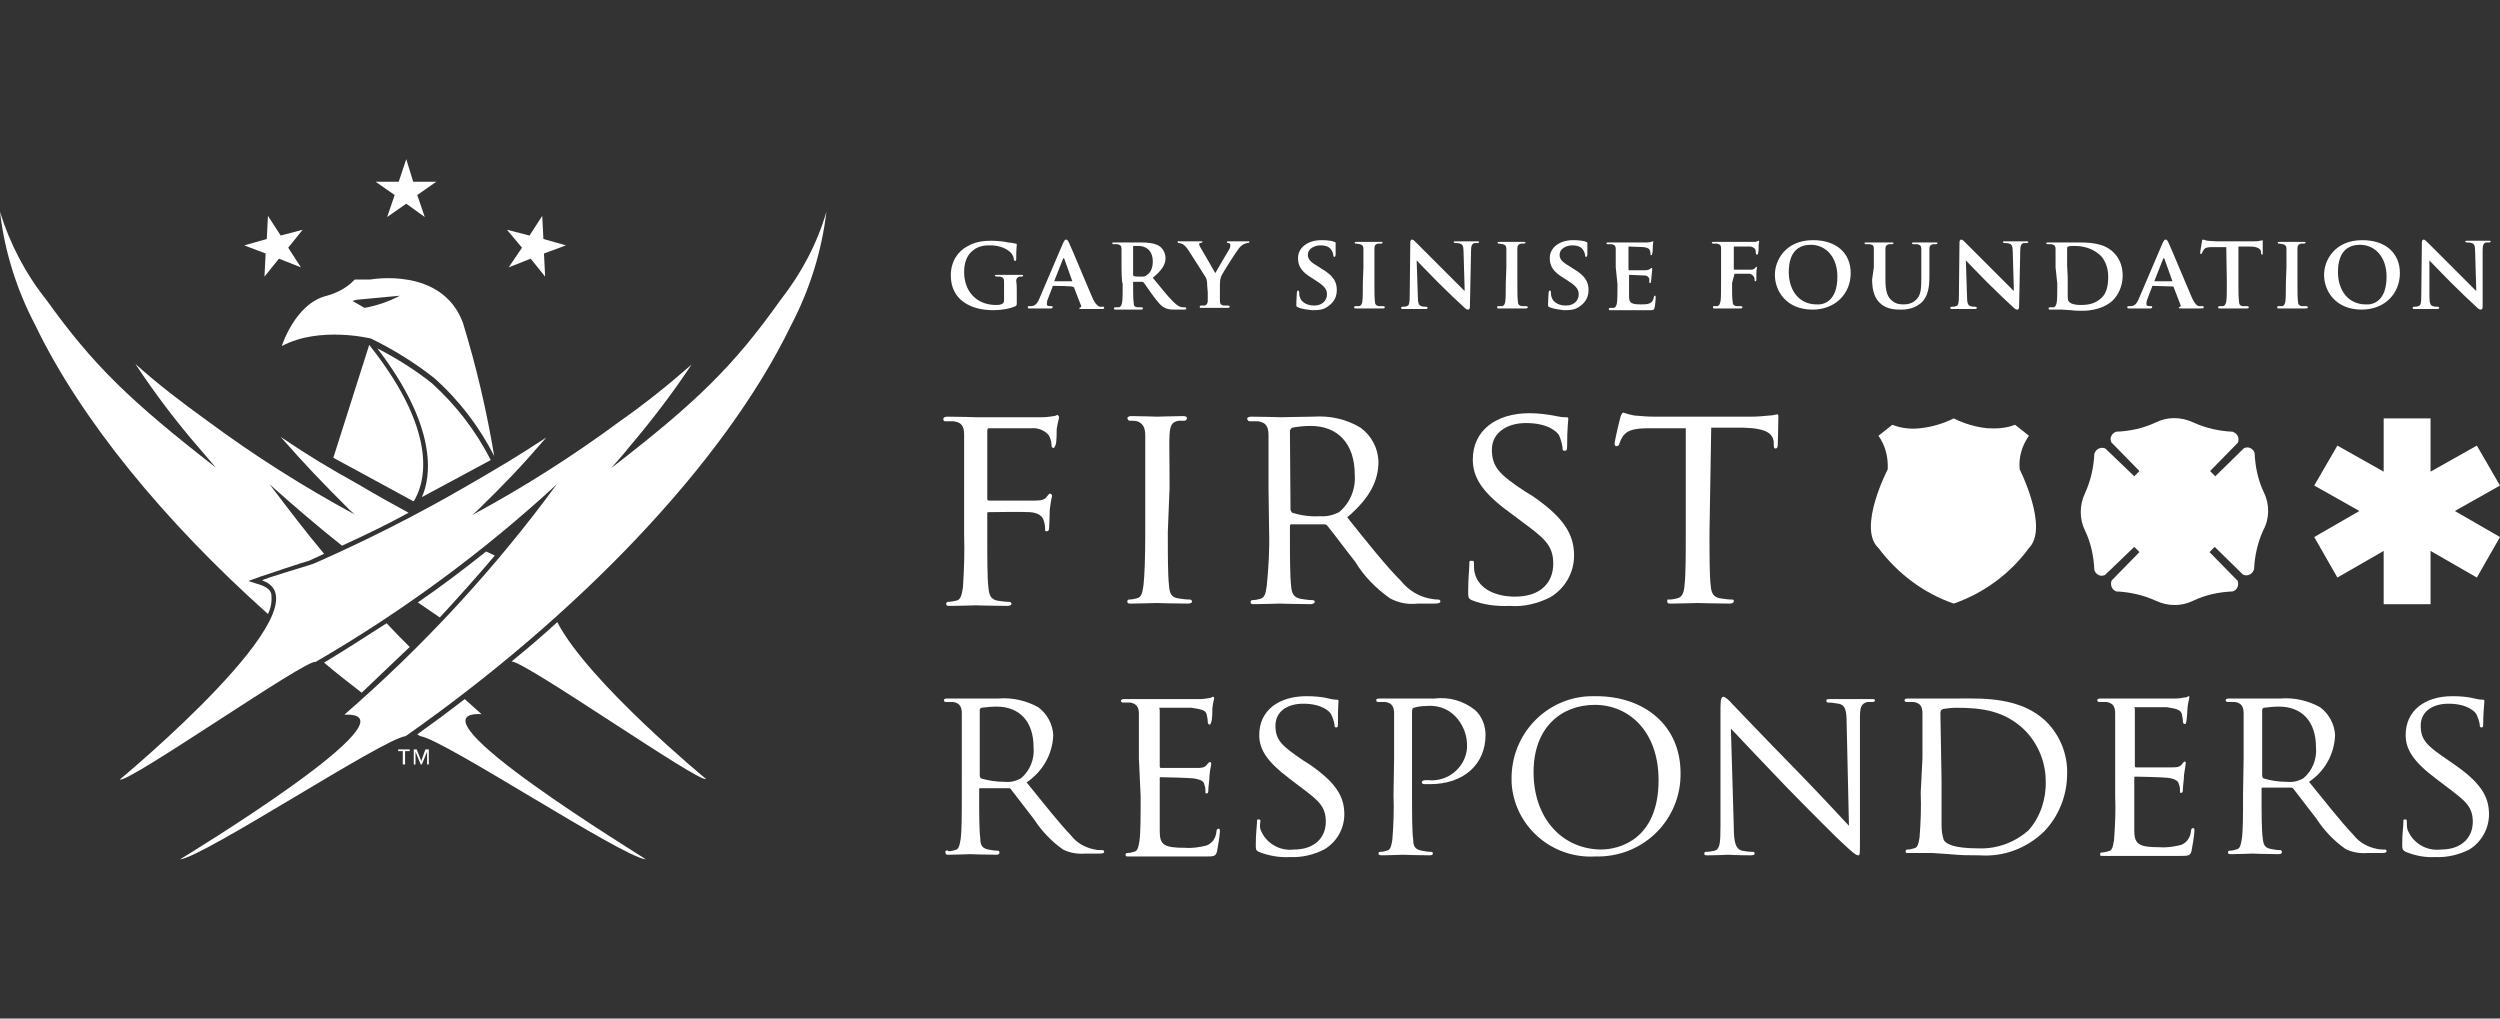 <?xml version="1.0" encoding="utf-8"?>
<!-- Generator: Adobe Illustrator 23.0.4, SVG Export Plug-In . SVG Version: 6.00 Build 0)  -->
<svg version="1.1" id="Layer_1" xmlns="http://www.w3.org/2000/svg" xmlns:xlink="http://www.w3.org/1999/xlink" x="0px" y="0px"
	 viewBox="0 0 432 176" style="enable-background:new 0 0 432 176;" xml:space="preserve">
<rect x="0" y="0" width="432" height="176" fill="#333333" stroke="none"/>
<style type="text/css">
	.st0{fill:#FFFFFF;}
</style>
<title>Asset 16</title>
<g>
	<path class="st0" d="M166.2,131c0-5.5,0-6.5,0-7.7c0-1.1-0.3-1.8-1.5-2h-1.3c-0.1,0-0.3-0.1-0.3-0.3c0-0.2,0.2-0.3,0.6-0.3
		c1.7,0,4.1,0,4.3,0h4.6c2.4-0.2,4.8,0.4,6.8,1.5c1.5,1.1,2.5,2.9,2.6,4.8c-0.1,3.3-1.8,6.3-4.6,8.2c3,3.7,5.6,7,7.7,9.2
		c1,1.3,2.5,2.1,4.1,2.4c0.4,0.1,0.9,0.1,1.3,0.1c0.2,0,0.3,0.1,0.3,0.3c0,0,0,0,0,0c0,0.2-0.2,0.3-0.9,0.3h-2.3
		c-1.4,0.1-2.7-0.1-3.9-0.7c-2-1.4-3.7-3.2-5-5.2c-1.5-1.9-3.2-4.2-4-5.2c-0.1-0.2-0.3-0.2-0.5-0.2h-4.8c-0.2,0-0.2,0-0.2,0.3v0.8
		c0,3.4,0,6.2,0.2,7.6c0,1.1,0.3,1.7,1.4,1.9c0.5,0.1,1.1,0.2,1.6,0.2c0.2,0,0.3,0.1,0.3,0.3c0,0,0,0,0,0.1c0,0.2-0.2,0.3-0.6,0.3
		c-2,0-4.3-0.1-4.5-0.1s-2.4,0.1-3.6,0.1c-0.4,0-0.6,0-0.6-0.3c-0.1-0.2,0-0.4,0.1-0.4c0.2-0.1,0.4,0,0.4,0.1l0,0
		c0.4,0,0.8-0.1,1.1-0.2c0.7-0.1,0.8-0.8,1-1.9c0.2-1.5,0.2-4.2,0.2-7.7L166.2,131z M169.3,134c0,0.2,0.1,0.4,0.2,0.5
		c1.3,0.4,2.7,0.6,4.1,0.6c1,0.1,1.9-0.1,2.8-0.6c1.6-1.3,2.4-3.4,2.2-5.4c0-4.4-2.4-7-6.4-7c-0.9,0-1.8,0.1-2.6,0.2
		c-0.2,0.1-0.3,0.2-0.3,0.4L169.3,134L169.3,134z"/>
	<path class="st0" d="M196.8,131c0-5.5,0-6.5,0-7.7c0-1.1-0.4-1.7-1.5-1.9H194c-0.1,0-0.3-0.1-0.3-0.3c0-0.2,0.2-0.3,0.6-0.3
		c1.7,0,4.1,0,4.3,0s7.9,0,8.8,0c0.6,0,1.1-0.1,1.7-0.2c0.2,0,0.3-0.2,0.5-0.2c0.2,0,0.2,0.2,0.2,0.3s-0.2,0.7-0.3,1.7
		c0,0.3,0,1.9-0.2,2.4c-0.2,0.5-0.2,0.4-0.3,0.4c-0.2,0-0.3-0.2-0.3-0.5c0-0.4-0.1-0.8-0.2-1.3c-0.2-0.6-0.6-0.8-2.6-1.1
		c-0.6,0-4.8,0-5.3,0c-0.5,0-0.2,0-0.2,0.4v9.6c0,0.2,0,0.4,0.2,0.4c0.2,0,5.3,0,6.1,0s1.4,0,1.8-0.5c0.4-0.5,0.4-0.5,0.6-0.5
		c0.1,0,0.2,0,0.2,0.3s-0.2,0.8-0.3,2c0,0.7-0.2,2-0.2,2.4c0,0.4,0,0.7-0.3,0.7c-0.3,0-0.2-0.1-0.2-0.3c0-0.4,0-0.8-0.2-1.2
		c0-0.5-0.5-0.9-1.9-1.1c-1-0.1-4.9-0.2-5.6-0.2c-0.2,0-0.2,0-0.2,0.2v3c0,1.2,0,5.4,0,6.1c0,2.4,0.7,2.9,4.4,2.9
		c1.2,0.1,2.5-0.1,3.7-0.4c1-0.4,1.6-1.3,1.7-2.4c0-0.4,0.2-0.5,0.4-0.5s0.2,0.3,0.2,0.5c-0.1,1.2-0.3,2.3-0.5,3.4
		c-0.2,0.9-0.6,0.9-2,0.9c-2.8,0-4.8,0-6.4,0c-1.6,0-2.4,0-3.1,0h-1.6c-0.7,0-1.6,0-2.1,0s-0.6,0-0.6-0.3c0-0.2,0.1-0.3,0.3-0.3
		c0.4,0,0.8-0.1,1.1-0.2c0.7-0.1,0.8-0.8,1-1.9c0.2-1.5,0.2-4.2,0.2-7.7L196.8,131L196.8,131z"/>
	<path class="st0" d="M217.5,147.2c-0.5-0.3-0.5-0.4-0.5-1.3c0-1.8,0.2-3.2,0.2-3.7c0-0.6,0-0.6,0.3-0.6c0.3,0,0.3,0.1,0.3,0.4
		c-0.1,0.4-0.1,0.9,0,1.3c0.9,2.4,3.3,3.8,5.8,3.5c3.6,0,5.5-2.1,5.5-4.8c0-2.7-1.3-3.7-4.5-6.1l-1.7-1.3c-4-3-5.3-5.1-5.3-7.6
		c0-4.2,3.3-6.7,8.2-6.7c1.3,0,2.6,0.1,3.8,0.4c0.4,0.1,0.9,0.2,1.3,0.2c0.3,0,0.4,0,0.4,0.3c-0.1,1.2-0.1,2.5-0.1,3.7
		c0,0.6,0,0.8-0.3,0.8c-0.3,0-0.3-0.2-0.3-0.5c-0.1-0.6-0.3-1.2-0.6-1.8c-0.2-0.4-1.5-1.8-4.8-1.8c-2.7,0-4.8,1.3-4.8,3.8
		c0,2.5,1.1,3.5,4.8,6l1.1,0.7c4.5,3.1,6,5.5,6,8.6c0,2.5-1.3,4.8-3.5,6.1c-1.8,0.9-3.8,1.4-5.9,1.3
		C221.1,148.2,219.3,147.9,217.5,147.2z"/>
	<path class="st0" d="M240.9,131c0-5.5,0-6.5,0-7.7c0-1.1-0.3-1.8-1.5-2h-1.3c-0.1,0-0.3-0.1-0.3-0.3c0-0.2,0.2-0.3,0.6-0.3
		c1.7,0,4,0,4.3,0h5.2c2.5-0.3,5,0.4,7,2c1.2,1.1,1.8,2.7,1.8,4.3c0,5.1-3.8,8.5-9.6,8.5c-0.3,0-0.7,0-1,0c-0.2,0-0.4-0.1-0.4-0.3
		c0-0.3,0.2-0.4,1-0.4c3.4,0.4,6.5-2.1,6.8-5.5c0-0.1,0-0.1,0-0.2c0.1-2-0.7-4-2.1-5.4c-1.3-1.3-3.1-1.9-5-1.7
		c-0.7,0-1.4,0.1-2.1,0.3c-0.2,0-0.3,0.3-0.3,0.7v14.4c0,3.4,0,6.2,0.2,7.7c0,1.1,0.3,1.7,1.5,1.9c0.5,0.1,1.1,0.2,1.6,0.2
		c0.2,0,0.3,0.1,0.3,0.3c0,0,0,0,0,0c0,0.2-0.2,0.3-0.6,0.3c-2,0-4.4-0.1-4.6-0.1c-0.2,0-2.4,0.1-3.6,0.1c-0.4,0-0.6-0.1-0.6-0.3
		c0-0.2,0.1-0.3,0.3-0.3c0,0,0,0,0,0c0.4,0,0.8-0.1,1.1-0.2c0.7-0.1,0.8-0.8,1-1.9c0.2-2.6,0.3-5.1,0.2-7.7L240.9,131z"/>
	<path class="st0" d="M275.8,120.3c8.3,0,14.6,5,14.6,13.3c0.1,7.9-6.2,14.3-14.1,14.4c-0.2,0-0.5,0-0.7,0
		c-7.5,0.4-14-5.3-14.4-12.8c0-0.4,0-0.7,0-1.1c0.2-7.8,6.6-14,14.4-13.8C275.6,120.3,275.7,120.3,275.8,120.3z M276.6,146.8
		c3.3,0,10-1.8,10-12c0-8.5-5.2-13-11-13s-10.6,3.9-10.6,11.6C265,141.5,270,146.7,276.6,146.8L276.6,146.8L276.6,146.8z"/>
	<path class="st0" d="M299.6,142.9c0,2.9,0.4,3.8,1.4,4.1c0.6,0.1,1.2,0.2,1.9,0.2c0.2,0,0.3,0.1,0.3,0.3c0,0,0,0,0,0
		c0,0.2-0.2,0.3-0.7,0.3c-2.1,0-3.5-0.1-3.9-0.1s-1.9,0.1-3.5,0.1c-0.4,0-0.6,0-0.6-0.3c0-0.2,0.1-0.3,0.3-0.3c0,0,0,0,0,0
		c0.5,0,1-0.1,1.5-0.2c0.9-0.3,1-1.2,1-4.4v-20.4c0-1.4,0.2-1.8,0.5-1.8c0.3,0,1.1,0.7,1.4,1.1c0.4,0.4,6,6.3,11.6,12
		c3.6,3.7,7.6,8,8.7,9.2l-0.4-17.8c0-2.3-0.3-3.1-1.4-3.3c-0.6-0.1-1.2-0.2-1.8-0.2c-0.2,0-0.3-0.1-0.3-0.3c0,0,0,0,0-0.1
		c0-0.2,0.3-0.2,0.7-0.2c1.7,0,3.4,0,3.8,0s1.6,0,3.2,0c0.4,0,0.7,0,0.7,0.2c0,0.2-0.2,0.3-0.4,0.3c-0.3,0-0.6,0-0.9,0
		c-1.2,0.3-1.3,1-1.3,3.1v20.8c0,2.4,0,2.6-0.3,2.6c-0.3,0-0.8-0.3-2.8-2.2c-0.4-0.3-5.7-5.6-9.6-9.6c-4.3-4.5-8.4-8.8-9.6-10.1
		L299.6,142.9z"/>
	<path class="st0" d="M332.2,131c0-5.5,0-6.5,0-7.7c0-1.1-0.3-1.8-1.5-2h-1.3c-0.1,0-0.3-0.1-0.3-0.3c0-0.2,0.2-0.3,0.6-0.3
		c1.7,0,4,0,4.2,0c0.2,0,2.8,0,4.9,0c3.7,0,10.4-0.3,14.8,4c2.4,2.4,3.7,5.7,3.6,9c0,3.7-1.4,7.3-4,10c-3,2.9-7,4.4-11.1,4.1
		c-1.6,0-3.5,0-5.2-0.2l-3-0.2h-1.8c-0.7,0-1.6,0-2.2,0s-0.6,0-0.6-0.3c0-0.2,0.1-0.3,0.3-0.3c0,0,0,0,0,0c0.4,0,0.8-0.1,1.1-0.2
		c0.7-0.1,0.8-0.8,1-1.9c0.2-2.6,0.3-5.1,0.2-7.7L332.2,131z M335.5,134.9c0,3.8,0,7.1,0,7.7c0,0.9,0.1,1.7,0.4,2.6
		c0.5,0.7,1.8,1.4,6.1,1.4c3.2,0.1,6.3-1.1,8.6-3.2c2-2.3,3-5.4,2.9-8.4c0-3.3-1.3-6.4-3.5-8.7c-3.5-3.5-7.5-4-12-4
		c-0.7,0-1.5,0.1-2.2,0.2c-0.3,0.1-0.5,0.3-0.5,0.7L335.5,134.9z"/>
	<path class="st0" d="M365.5,131c0-5.5,0-6.5,0-7.7c0-1.1-0.3-1.8-1.5-2h-1.3c-0.1,0-0.3-0.1-0.3-0.3c0-0.2,0.2-0.3,0.6-0.3
		c1.7,0,4.1,0,4.2,0s8,0,8.8,0c0.8,0,1.4-0.2,1.7-0.2c0.3,0,0.3-0.2,0.5-0.2c0.2,0,0.1,0.2,0.1,0.3c0,0.2-0.2,0.7-0.3,1.7
		c0,0.3-0.1,1.9-0.2,2.4c-0.1,0.5-0.2,0.4-0.3,0.4c-0.2,0-0.3-0.2-0.3-0.5c0-0.4-0.1-0.8-0.2-1.3c-0.3-0.6-0.6-0.8-2.6-1.1
		c-0.6,0-4.8,0-5.3,0c-0.5,0-0.2,0-0.2,0.4v9.6c0,0.2,0,0.4,0.2,0.4c0.2,0,5.3,0,6.1,0s1.4,0,1.8-0.5c0.4-0.5,0.4-0.5,0.5-0.5
		c0.1,0,0.2,0,0.2,0.3c-0.1,0.7-0.2,1.3-0.3,2c0,0.7-0.2,2-0.2,2.4c0,0.4,0,0.7-0.3,0.7s-0.2-0.1-0.2-0.3c0-0.4,0-0.8-0.2-1.2
		c-0.1-0.5-0.5-0.9-1.9-1.1c-1-0.1-4.9-0.2-5.5-0.2c-0.2,0-0.3,0-0.3,0.2v3c0,1.2,0,5.4,0,6.1c0,2.4,0.8,2.9,4.4,2.9
		c1.2,0.1,2.5-0.1,3.7-0.4c1-0.4,1.6-1.3,1.7-2.4c0-0.4,0.2-0.5,0.4-0.5c0.2,0,0.2,0.3,0.2,0.5c-0.1,1.2-0.3,2.3-0.5,3.4
		c-0.2,0.9-0.6,0.9-2,0.9c-2.8,0-4.8,0-6.4,0c-1.6,0-2.5,0-3.1,0h-1.6c-0.7,0-1.5,0-2.1,0s-0.6,0-0.6-0.3c0-0.2,0.1-0.3,0.3-0.3
		c0,0,0,0,0,0c0.4,0,0.8-0.1,1.1-0.2c0.7-0.1,0.8-0.8,1-1.9c0.2-2.6,0.3-5.1,0.2-7.7L365.5,131z"/>
	<path class="st0" d="M387.7,131c0-5.5,0-6.5,0-7.7c0-1.1-0.3-1.8-1.5-2h-1.3c-0.1,0-0.3-0.1-0.3-0.3c0-0.2,0.2-0.3,0.6-0.3
		c1.7,0,4.1,0,4.3,0h4.6c2.4-0.2,4.8,0.4,6.8,1.5c1.5,1.1,2.5,2.9,2.6,4.8c-0.1,3.3-1.8,6.3-4.5,8.1c3,3.7,5.6,7,7.7,9.2
		c1,1.3,2.5,2.1,4.1,2.4c0.4,0.1,0.9,0.1,1.3,0.1c0.2,0,0.3,0.1,0.3,0.3c0,0,0,0,0,0c0,0.2-0.2,0.3-0.9,0.3h-2.3
		c-1.4,0.1-2.7-0.1-3.9-0.7c-2-1.4-3.7-3.2-5-5.2c-1.5-1.9-3.2-4.2-4-5.2c-0.1-0.2-0.3-0.2-0.5-0.2h-4.8c-0.2,0-0.2,0-0.2,0.3v0.8
		c0,3.4,0,6.2,0.2,7.6c0.1,1.1,0.3,1.7,1.4,1.9c0.5,0.1,1.1,0.2,1.6,0.2c0.2,0,0.3,0.1,0.3,0.3c0,0,0,0,0,0.1c0,0.2-0.2,0.3-0.6,0.3
		c-2,0-4.3-0.1-4.5-0.1s-2.4,0.1-3.6,0.1c-0.4,0-0.6,0-0.6-0.3c0-0.2,0.1-0.3,0.3-0.3l0,0c0.4,0,0.8-0.1,1.1-0.2
		c0.7-0.1,0.8-0.8,1-1.9c0.2-1.5,0.2-4.2,0.2-7.7L387.7,131z M390.9,134c0,0.2,0.1,0.4,0.2,0.5c1.3,0.4,2.7,0.6,4.1,0.6
		c1,0.1,1.9-0.1,2.8-0.6c1.6-1.3,2.4-3.4,2.2-5.4c0-4.4-2.4-7-6.4-7c-0.9,0-1.8,0.1-2.6,0.2c-0.2,0.1-0.3,0.2-0.3,0.4V134z"/>
	<path class="st0" d="M415.7,147.2c-0.5-0.3-0.6-0.4-0.6-1.3c0-1.8,0.2-3.2,0.2-3.7c0-0.6,0-0.6,0.3-0.6c0.3,0,0.3,0.1,0.3,0.4
		c0,0.4,0,0.9,0.1,1.3c0.9,2.4,3.3,3.8,5.8,3.5c3.6,0,5.5-2.1,5.5-4.8c0-2.7-1.4-3.7-4.6-6.1l-1.7-1.3c-4-3-5.3-5.1-5.3-7.6
		c0-4.2,3.3-6.7,8.1-6.7c1.3,0,2.6,0.1,3.8,0.4c0.4,0.1,0.9,0.2,1.3,0.2c0.3,0,0.4,0,0.4,0.3c-0.1,1.2-0.2,2.5-0.2,3.7
		c0,0.6,0,0.8-0.3,0.8s-0.3-0.2-0.3-0.5c-0.1-0.6-0.3-1.2-0.6-1.8c-0.2-0.4-1.5-1.8-4.8-1.8c-2.7,0-4.8,1.3-4.8,3.8
		c0,2.5,1.1,3.5,4.8,6l1,0.7c4.5,3.1,6,5.5,6,8.6c0,2.5-1.3,4.8-3.4,6.1c-1.8,0.9-3.8,1.4-5.9,1.3
		C419.2,148.2,417.4,147.9,415.7,147.2z"/>
	<path class="st0" d="M166.6,84.4c0-6.6,0-7.8,0-9.2c0-1.4-0.3-2.2-1.8-2.4c-0.5,0-1,0-1.5,0c-0.2,0-0.3-0.2-0.3-0.4
		c0-0.2,0.2-0.4,0.7-0.4c2,0,4.8,0.1,5,0.1c0.8,0,10.4,0,11.4,0c0.7,0,1.3-0.1,2-0.2c0.3,0,0.5-0.2,0.6-0.2s0.3,0.2,0.3,0.4
		s-0.2,0.8-0.4,2c0,0.4,0,2.4-0.2,2.8c-0.2,0.4-0.2,0.5-0.4,0.5c-0.2,0-0.3-0.2-0.3-0.5c0-0.6-0.2-1.1-0.4-1.6
		c-0.7-0.9-1.9-1.4-3-1.3H171c-0.2,0-0.4,0-0.4,0.5v11.6c0,0.2,0,0.4,0.3,0.4h6c0.8,0,1.4,0,2,0c1.1,0,1.7-0.2,2-0.7
		c0.4-0.5,0.4-0.5,0.6-0.5c0.1,0,0.3,0.2,0.3,0.4c-0.2,0.8-0.3,1.6-0.4,2.4c0,0.8-0.1,2.6-0.1,2.9s0,0.8-0.4,0.8
		c-0.4,0-0.3-0.2-0.3-0.4c0-0.5-0.1-1.1-0.3-1.6c-0.2-0.6-0.9-1.2-2.3-1.3s-6.3,0-7.1,0c-0.3,0-0.3,0-0.3,0.4v3.4
		c0,4.2,0,7.6,0.2,9.2c0.1,1.3,0.4,2.1,1.6,2.3c0.7,0.1,1.3,0.2,2,0.2c0.2,0,0.3,0.1,0.4,0.3c0,0,0,0,0,0c0,0.2-0.2,0.4-0.7,0.4
		c-2.4,0-5.3-0.1-5.5-0.1s-3,0.1-4.4,0.1c-0.5,0-0.7,0-0.7-0.4c0-0.2,0.2-0.3,0.3-0.3c0.5,0,0.9-0.1,1.4-0.2c0.8-0.1,1-1,1.2-2.3
		c0.2-3.1,0.3-6.1,0.2-9.2L166.6,84.4z"/>
	<path class="st0" d="M201.8,91.9c0,4.1,0,7.5,0.2,9.2c0.1,1.3,0.3,2.1,1.6,2.3c0.7,0.1,1.3,0.2,2,0.2c0.2,0,0.3,0.1,0.4,0.3
		c0,0,0,0,0,0c0,0.2-0.2,0.4-0.7,0.4c-2.4,0-5.3-0.1-5.5-0.1s-3,0.1-4.3,0.1c-0.5,0-0.7,0-0.7-0.4c0-0.2,0.2-0.3,0.3-0.3
		c0,0,0,0,0,0c0.5,0,0.9-0.1,1.3-0.2c0.9-0.2,1-1,1.2-2.3c0.2-1.8,0.3-5.1,0.3-9.2v-7.5c0-6.6,0-7.8,0-9.2s-0.5-2.1-1.4-2.4
		c-0.4-0.1-0.9-0.1-1.3-0.1c-0.2,0-0.3-0.2-0.4-0.4c0-0.2,0.2-0.4,0.7-0.4c1.5,0,4.2,0.1,4.5,0.1c0.2,0,3.1-0.1,4.4-0.1
		c0.5,0,0.7,0.1,0.7,0.4c0,0.2-0.2,0.3-0.3,0.4c-0.4,0-0.7,0-1.1,0c-1.2,0.2-1.5,0.8-1.6,2.4c-0.1,1.6,0,2.6,0,9.2L201.8,91.9z"/>
	<path class="st0" d="M219.2,84.4c0-6.6,0-7.8,0-9.2c0-1.4-0.4-2.2-1.8-2.4c-0.5,0-1,0-1.5,0c-0.2,0-0.3-0.2-0.4-0.4
		c0-0.2,0.2-0.4,0.7-0.4c2,0,5,0.1,5.2,0.1c0.3,0,4.2-0.1,5.5-0.1c2.9-0.2,5.7,0.4,8.2,1.9c1.9,1.4,3,3.5,3.1,5.8
		c0,3.2-1.3,6.2-5.4,9.7c3.6,4.5,6.7,8.4,9.3,11c1.2,1.5,2.9,2.6,4.8,3c0.5,0.1,1,0.2,1.6,0.2c0.2,0,0.4,0.1,0.4,0.3
		c0,0.3-0.3,0.4-1.1,0.4h-2.8c-1.7,0.2-3.3-0.1-4.8-0.9c-2.4-1.7-4.5-3.8-6-6.3c-1.9-2.4-3.8-5-4.8-6.2c-0.1-0.2-0.4-0.3-0.6-0.3
		h-5.6c-0.2,0-0.3,0-0.3,0.4v1c0,4.1,0,7.4,0.2,9.2c0.1,1.3,0.4,2.1,1.8,2.3c0.6,0.1,1.3,0.2,1.9,0.2c0.3,0,0.4,0.2,0.4,0.3
		c0,0.1-0.2,0.4-0.7,0.4c-2.4,0-5.2-0.1-5.4-0.1c-0.2,0-3,0.1-4.3,0.1c-0.5,0-0.7,0-0.7-0.4c0-0.2,0.2-0.3,0.3-0.3c0,0,0,0,0,0
		c0.5,0,0.9-0.1,1.3-0.2c0.9-0.2,1-1,1.2-2.3c0.3-3.1,0.5-6.2,0.4-9.4L219.2,84.4L219.2,84.4z M223,88c0,0.2,0.1,0.4,0.3,0.6
		c1.6,0.5,3.2,0.7,4.8,0.6c1.2,0.1,2.3-0.2,3.3-0.7c1.9-1.6,2.9-4,2.7-6.5c0-5.3-2.9-8.4-7.6-8.4c-1.1,0-2.1,0.1-3.2,0.3
		c-0.2,0.1-0.3,0.3-0.4,0.5L223,88z"/>
	<path class="st0" d="M254.3,103.7c-0.6-0.3-0.6-0.5-0.6-1.6c0-2.1,0.2-3.8,0.2-4.5c0-0.7,0-0.7,0.4-0.7s0.4,0.1,0.4,0.5
		c0,0.5,0,1,0.1,1.5c0.7,3.1,4,4.2,7,4.2c4.4,0,6.6-2.4,6.6-5.7c0-3.3-1.7-4.5-5.6-7.4l-2-1.5c-4.8-3.5-6.3-6.1-6.3-9.1
		c0-5,4-8,9.8-8c1.5,0,3.1,0.2,4.6,0.5c0.5,0.1,1,0.2,1.6,0.2c0.4,0,0.5,0,0.5,0.3c0,0.3-0.2,1.6-0.2,4.5c0,0.6,0,1-0.4,1
		c-0.4,0-0.4-0.2-0.4-0.6c-0.1-0.7-0.3-1.4-0.6-2.1c-0.3-0.5-1.8-2.1-5.7-2.1c-3.2,0-5.9,1.6-5.9,4.6s1.3,4.3,5.7,7.2l1.3,0.8
		c5.4,3.7,7.2,6.6,7.2,10.3c0,3-1.6,5.7-4.1,7.2c-2.2,1.1-4.6,1.7-7,1.5C258.5,104.8,256.3,104.5,254.3,103.7z"/>
	<path class="st0" d="M295.4,91.9c0,4.1,0,7.5,0.2,9.2c0.1,1.3,0.4,2.1,1.7,2.3c0.7,0.1,1.3,0.2,2,0.2c0.2,0,0.3,0.1,0.3,0.2
		c0,0,0,0.1,0,0.1c0,0.2-0.2,0.4-0.7,0.4c-2.4,0-5.2-0.1-5.5-0.1c-0.3,0-3.2,0.1-4.6,0.1c-0.5,0-0.7,0-0.7-0.4s0-0.3,0.4-0.3
		c0.4,0,0.9-0.1,1.3-0.2c0.9-0.2,1.2-1,1.3-2.4c0.2-1.8,0.2-5.1,0.2-9.2V74H285c-2.8,0-3.8,0.4-4.5,1.3c-0.3,0.4-0.5,0.9-0.7,1.4
		c0,0.3-0.3,0.4-0.5,0.4c-0.2,0-0.3-0.2-0.3-0.4c0-0.5,0.9-4.3,1-4.6c0.1-0.3,0.3-0.8,0.5-0.8c0.6,0.2,1.3,0.4,1.9,0.5
		c1.2,0.1,2.3,0.2,3.5,0.2h16.7c1.1,0,2.1-0.1,3.2-0.2c0.6,0,1.1-0.2,1.3-0.2c0.2,0,0.2,0.2,0.2,0.5c0,1.3-0.1,4.3-0.1,4.8
		s-0.2,0.6-0.4,0.6c-0.2,0-0.3-0.1-0.3-0.7v-0.5c-0.2-1.3-1.1-2.3-5.3-2.4h-5.5L295.4,91.9z"/>
	<path class="st0" d="M349,81.1c-0.2-2.1,0.4-4.1,1.6-5.8l-2.4-1.9c-1.5,0.6-3.2,0.7-4.8,0.6c-2-0.2-4-0.8-5.8-1.7
		c-1.8,0.9-3.8,1.5-5.8,1.7c-1.6,0.2-3.3,0-4.8-0.6l-2.4,1.9c1.2,1.7,1.7,3.7,1.6,5.8c0,0-5.3,10.2-1.6,13.6c3.3,4.4,7.8,7.8,13,9.6
		c5.2-1.8,9.8-5.2,13-9.6C354.1,91.2,349,81.1,349,81.1z"/>
	<polygon class="st0" points="432,83.9 428,77 420,81.5 420,72.3 420,72.3 411.9,72.3 411.9,72.3 411.9,81.5 403.9,77 399.9,83.9 
		407.7,88.3 399.9,92.8 403.9,99.8 411.9,95.2 411.9,104.4 411.9,104.4 420,104.4 420,104.4 420,95.2 428,99.8 432,92.8 424.2,88.3 
			"/>
	<path class="st0" d="M391.2,85.1c-1-2.1-1.5-4.4-1.6-6.8c-0.2-0.7-1-1.2-1.7-0.9c-0.1,0-0.1,0-0.2,0.1l-4.9,4.8
		c-0.3-0.3-0.6-0.6-0.9-0.9l4.8-4.9c0.3-0.7,0-1.5-0.7-1.8c-0.1,0-0.1-0.1-0.2-0.1c-2.3-0.1-4.6-0.6-6.8-1.6c-2.1-1-4.5-1-6.5,0
		c-2.1,1-4.4,1.5-6.8,1.6c-0.7,0.2-1.2,1-0.9,1.7c0,0.1,0,0.1,0.1,0.2l4.8,4.9c-0.3,0.3-0.6,0.6-0.9,0.9l-5-4.8
		c-0.7-0.3-1.5,0-1.8,0.7c0,0.1-0.1,0.1-0.1,0.2c-0.1,2.3-0.6,4.6-1.6,6.8c-1,2.1-1,4.5,0,6.5c1,2.1,1.5,4.4,1.6,6.8
		c0.2,0.7,1,1.2,1.7,0.9c0.1,0,0.1,0,0.2-0.1l5-4.8l0.9,0.9l-4.8,4.9c-0.3,0.7,0,1.5,0.6,1.8c0.1,0,0.1,0.1,0.2,0.1
		c2.3,0.1,4.6,0.6,6.8,1.6c2.1,1,4.5,1,6.5,0c2.1-1,4.4-1.5,6.8-1.6c0.7-0.2,1.1-0.9,0.9-1.7c0-0.1,0-0.2-0.1-0.2l-4.8-4.9
		c0.3-0.3,0.6-0.6,0.9-0.9l4.9,4.8c0.7,0.3,1.5,0,1.8-0.7c0-0.1,0.1-0.1,0.1-0.2c0.1-2.3,0.6-4.6,1.6-6.8
		C392.2,89.6,392.2,87.1,391.2,85.1z"/>
	<path class="st0" d="M74.6,66.2c-2.9-2.3-6.1-4.3-9.4-6c10.5,13.7,9.3,22.2,7.7,25.7l11.9-6.4C82.2,74.4,78.8,70,74.6,66.2z"/>
	<path class="st0" d="M63.8,59.6l-6.2,19.5l13.8,7.5h0.1C73,84.2,76.6,75.7,63.8,59.6L63.8,59.6z"/>
	<path class="st0" d="M64.1,58.5c3.9,1.9,7.6,4.2,10.9,6.8c4.3,3.8,7.8,8.4,10.4,13.5c-1.3-7.8-3.1-15.5-5.4-23
		c-3.6-9.8-16-7.5-16-7.5h-2.7c-1.3,1.4-3,2.3-4.8,2.8c-5.5,1.3-7.8,8.7-7.8,8.7C55.2,56.3,64.1,58.5,64.1,58.5z M61.6,51.8l7.5-0.7
		c-1.9,1-3.9,1.7-6.1,2.1L60.9,52L61.6,51.8z"/>
	<path class="st0" d="M70.8,111.8c-1.4-1.4-2.7-2.7-4-4.1c-3.3,2.1-6.8,4.4-10.8,6.8c2.1,1.8,4.3,3.5,6.5,5.2
		C65.5,116.8,68.3,114.2,70.8,111.8z"/>
	<path class="st0" d="M85.5,96L84,95.3c-3.9,3.1-7.7,6-11.8,8.8l3.8,2.6C79.3,103.1,82.3,99.8,85.5,96z"/>
	<path class="st0" d="M46.3,106.1c0.5-1,0.7-2.1,0.6-3.2c0-0.6-0.4-1.3-1.8-1.8l-2.2-0.7l2.2-0.8c0.1,0,1.2-0.4,4.2-1.4
		c1.8-0.6,3.7-1.2,4.1-1.3l0,0l2.6-1.2c-3-3.6-6-7.5-9.4-12c4.6,4.1,8.6,7.5,12.5,10.6c4.3-2,7.9-3.7,11.5-5.7
		c-2.6-1.4-5.3-2.9-8.5-4.8c-5.7-3.2-8.4-4.8-13.6-8.3c4.5,5.1,7,7.7,12,12.7l0.8,0.7c-8.9-4.8-17.4-10.2-25.5-16.2
		c-4.3-3.1-8.5-6.3-12.4-9.8c3.3,5,7,9.9,10.9,14.4c1.2,1.4,1.8,2.1,3,3.5C22.4,69.2,16.1,63.1,8,51.8c-3.6-4.5-6.3-9.7-8-15.2
		c0.8,6.9,2.9,13.5,6.1,19.6C14,72.6,28.5,90.2,46.3,106.1z"/>
	<path class="st0" d="M96.3,107.5c-2.6,2.4-5.2,4.6-7.9,6.8c2.4,0,32.5,21.1,33.6,20.3C122.1,134.7,101.6,117.8,96.3,107.5z"/>
	<path class="st0" d="M83.2,123.4l-2.9-2.6c-2.7,2.1-5.4,4.1-8.2,6.1l0.5,0.3c4,0.5,34.9,20.9,39,21.3
		C111.7,148.4,69.4,122.8,83.2,123.4z"/>
	<path class="st0" d="M134.9,51.8c-8.1,11.4-14.4,17.6-29.3,29.1c1.2-1.4,1.9-2.1,3-3.5c3.9-4.6,7.6-9.4,10.9-14.4
		c-4,3.5-8.1,6.8-12.4,9.8C99,78.8,90.5,84.2,81.6,89l0.8-0.7c5.1-5,7.5-7.5,12-12.7c-5.2,3.4-7.9,5-13.6,8.3
		c-8.6,5-17.5,9.5-26.6,13.5l-0.6,0.2c-0.2,0.1-8.1,2.4-8.3,2.7c12,4.1-24.6,34.4-24.6,34.4c1.3,0.8,32.6-21.1,33.8-20.3
		c15-8.7,29-19,41.7-30.7c-10.7,14.6-23,27.9-36.7,39.8c13.8-0.6-28.4,25-28.4,25c4.1-0.4,35-20.8,39-21.3c29.5-20.7,55-47,66.6-71
		c3.2-6.1,5.3-12.8,6.1-19.6C141.2,42.1,138.5,47.2,134.9,51.8z"/>
	<polygon class="st0" points="66.9,37.5 68.2,33.7 64.9,31.4 68.9,31.4 70.2,27.5 71.4,31.4 75.4,31.4 72.1,33.7 73.4,37.5 
		70.2,35.2 	"/>
	<polygon class="st0" points="45.7,47.8 45.9,43.8 42.2,42.4 46.1,41.3 46.3,37.3 48.5,40.7 52.3,39.7 49.8,42.8 52,46.2 48.2,44.7 
			"/>
	<polygon class="st0" points="87.9,46.2 90.2,42.8 87.6,39.7 91.5,40.7 93.7,37.3 93.9,41.3 97.8,42.4 94,43.8 94.2,47.8 91.7,44.7 
			"/>
	<path class="st0" d="M70.8,129.5v0.3H70v2.3h-0.4v-2.3h-0.8v-0.3H70.8z M72,129.5l0.8,2l0.7-2h0.6v2.6h-0.3v-2.2l-0.9,2.2h-0.2
		l-0.9-2.2v2.2h-0.3v-2.6H72z"/>
	<g>
		<g>
			<path class="st0" d="M175.7,52.3c0,0.4,0,0.4-0.2,0.6c-1.1,0.5-2.6,0.7-3.9,0.7c-3.9,0-7.3-1.8-7.3-6c0-2.5,1.3-4.2,2.8-5
				c1.5-0.9,3-1,4.3-1c1.1,0,2.5,0.2,2.8,0.3c0.3,0,0.9,0.1,1.3,0.2c0.2,0,0.2,0.1,0.2,0.2c0,0.2-0.1,0.6-0.1,2.5
				c0,0.2-0.1,0.3-0.2,0.3s-0.1-0.1-0.2-0.2c0-0.3-0.1-0.8-0.6-1.3c-0.5-0.5-1.7-1.2-3.4-1.2c-0.9,0-2,0-3.1,0.9
				c-0.9,0.7-1.5,1.9-1.5,3.7c0,3.3,2.1,5.7,5.5,5.7c0.4,0,0.7,0,1.1-0.2c0.2-0.1,0.3-0.3,0.3-0.6v-1.5c0-0.8,0-1.3,0-1.8
				c0-0.5-0.2-0.7-0.7-0.8c-0.1,0-0.4,0-0.6,0c-0.1,0-0.3-0.1-0.3-0.2c0-0.1,0.1-0.1,0.3-0.1c0.8,0,2,0,2.4,0c0.5,0,1.3,0,1.9,0
				c0.2,0,0.3,0,0.3,0.1c0,0.1-0.1,0.2-0.2,0.2c-0.1,0-0.3,0-0.4,0c-0.4,0.1-0.6,0.3-0.6,0.8c0.1,0.5,0.1,1.1,0.1,1.8L175.7,52.3
				L175.7,52.3z"/>
			<path class="st0" d="M182,49.4c-0.1,0-0.1,0-0.1,0.1l-0.8,2.1c-0.2,0.4-0.2,0.8-0.2,0.9c0,0.3,0.1,0.4,0.6,0.4h0.2
				c0.2,0,0.2,0.1,0.2,0.2c0,0.1-0.1,0.2-0.3,0.2c-0.5,0-1.3,0-1.8,0c-0.2,0-1,0-1.9,0c-0.2,0-0.3,0-0.3-0.2c0-0.1,0-0.2,0.2-0.2
				c0.1,0,0.3,0,0.5,0c0.7-0.1,1-0.6,1.3-1.3l4.1-9.6c0.2-0.4,0.3-0.6,0.5-0.6c0.2,0,0.3,0.1,0.5,0.5c0.4,0.8,3,7.1,4,9.4
				c0.6,1.4,1.1,1.6,1.3,1.7c0.2,0,0.4,0,0.6,0c0.1,0,0.2,0,0.2,0.2s-0.1,0.2-0.7,0.2c-0.6,0-1.7,0-3.1,0c-0.3,0-0.5,0-0.5-0.1
				c0-0.1,0-0.1,0.2-0.2c0.1,0,0.2-0.2,0.1-0.3l-1.2-3.1c0-0.1-0.1-0.1-0.2-0.1C185.7,49.4,182,49.4,182,49.4z M185.3,48.6
				C185.4,48.6,185.4,48.6,185.3,48.6l-1.4-3.9c0,0,0-0.1-0.1-0.1c0,0-0.1,0.1-0.1,0.1l-1.5,3.8c0,0.1,0,0.1,0,0.1
				C182.3,48.6,185.3,48.6,185.3,48.6z"/>
			<path class="st0" d="M193.8,46.2c0-2.3,0-2.8,0-3.2c0-0.5-0.2-0.7-0.7-0.8c-0.1,0-0.4,0-0.6,0c-0.2,0-0.3,0-0.3-0.2
				c0-0.1,0.1-0.1,0.4-0.1c0.8,0,1.9,0,2.2,0c0.6,0,2,0,2.5,0c1,0,2.2,0.1,3,0.6c0.5,0.3,1.1,1.1,1.1,2.1c0,1.1-0.6,2.1-2.2,3.4
				c1.4,1.7,2.5,3.1,3.5,4.1c0.9,0.9,1.4,1,1.7,1c0.2,0,0.3,0,0.4,0c0.1,0,0.2,0.1,0.2,0.2c0,0.1-0.1,0.2-0.3,0.2H203
				c-0.9,0-1.3-0.1-1.7-0.3c-0.7-0.3-1.3-1.1-2.2-2.3c-0.6-0.8-1.3-1.9-1.5-2.1c-0.1-0.1-0.2-0.1-0.3-0.1l-1.4,0
				c-0.1,0-0.1,0-0.1,0.1v0.2c0,1.4,0,2.6,0.1,3.3c0,0.5,0.1,0.7,0.6,0.8c0.2,0,0.6,0,0.8,0c0.1,0,0.2,0.1,0.2,0.2
				c0,0.1-0.1,0.2-0.3,0.2c-0.9,0-2.2,0-2.5,0c-0.3,0-1.3,0-1.9,0c-0.2,0-0.3,0-0.3-0.2c0-0.1,0-0.2,0.3-0.2c0.2,0,0.4,0,0.6,0
				c0.3-0.1,0.4-0.4,0.5-0.8c0.1-0.6,0.1-1.9,0.1-3.3C193.8,48.9,193.8,46.2,193.8,46.2z M195.8,47.4c0,0.2,0,0.2,0.1,0.3
				c0.3,0.1,0.8,0.1,1.2,0.1c0.6,0,0.8,0,1.1-0.3c0.5-0.3,1-1,1-2.3c0-2.2-1.5-2.7-2.4-2.7c-0.4,0-0.8,0-0.9,0
				c-0.1,0-0.1,0.1-0.1,0.2L195.8,47.4L195.8,47.4z"/>
			<path class="st0" d="M208.6,49.3c0-0.8-0.1-1.2-0.4-1.6c-0.1-0.2-2.3-3.6-2.8-4.4c-0.4-0.6-0.7-0.9-1-1.1
				c-0.2-0.1-0.5-0.2-0.7-0.2c-0.1,0-0.2,0-0.2-0.2s0.1-0.1,0.3-0.1c0.3,0,1.5,0,2,0c0.3,0,1.1,0,1.8,0c0.1,0,0.2,0,0.2,0.1
				c0,0.1-0.1,0.1-0.4,0.2c-0.1,0-0.2,0.1-0.2,0.2s0.1,0.3,0.2,0.5c0.3,0.5,2.4,4.1,2.6,4.5c0.2-0.4,2.1-3.6,2.4-4.1
				c0.2-0.3,0.2-0.6,0.2-0.8c0-0.1-0.1-0.3-0.3-0.3c-0.1,0-0.3,0-0.3-0.2c0-0.1,0.1-0.1,0.3-0.1c0.5,0,1.1,0,1.6,0
				c0.3,0,1.4,0,1.7,0c0.2,0,0.3,0,0.3,0.1c0,0.1-0.1,0.2-0.3,0.2c-0.2,0-0.5,0.1-0.7,0.2c-0.3,0.2-0.5,0.3-0.8,0.7
				c-0.5,0.6-2.8,4.2-3.1,4.9c-0.2,0.6-0.2,1-0.2,1.5v1.2c0,0.3,0,0.9,0,1.5c0,0.5,0.2,0.7,0.6,0.8c0.2,0,0.6,0,0.8,0
				c0.2,0,0.3,0.1,0.3,0.2c0,0.1-0.1,0.2-0.3,0.2c-1,0-2.1,0-2.5,0c-0.4,0-1.5,0-2.1,0c-0.2,0-0.3,0-0.3-0.2c0-0.1,0.1-0.2,0.3-0.2
				c0.2,0,0.4,0,0.6,0c0.3-0.1,0.5-0.4,0.5-0.8c0-0.6,0-1.3,0-1.5L208.6,49.3L208.6,49.3L208.6,49.3z"/>
			<path class="st0" d="M224.3,53.1c-0.3-0.1-0.3-0.2-0.3-0.5c0-0.8,0.1-1.8,0.1-2c0-0.2,0.1-0.4,0.2-0.4c0.1,0,0.2,0.1,0.2,0.3
				c0,0.2,0,0.5,0.1,0.8c0.3,1.1,1.5,1.5,2.5,1.5c1.4,0,2.2-0.9,2.2-1.9c0-0.7-0.2-1.3-1.6-2.2l-0.9-0.6c-1.9-1.1-2.5-2.1-2.5-3.5
				c0-1.9,1.8-3.1,4-3.1c1,0,1.9,0.1,2.3,0.3c0.1,0,0.2,0.1,0.2,0.2c0,0.2,0,0.6,0,1.9c0,0.3-0.1,0.5-0.2,0.5s-0.2-0.1-0.2-0.3
				c0-0.1-0.1-0.6-0.4-1c-0.2-0.3-0.7-0.7-1.8-0.7c-1.1,0-2.2,0.6-2.2,1.6c0,0.7,0.3,1.2,1.7,2l0.6,0.4c2.1,1.2,2.7,2.3,2.7,3.7
				c0,1.1-0.4,2.1-1.6,2.9c-0.8,0.6-1.8,0.6-2.7,0.6C225.9,53.5,224.9,53.4,224.3,53.1z"/>
			<path class="st0" d="M235.6,46.2c0-2.3,0-2.8,0-3.2c0-0.5-0.2-0.7-0.6-0.8c-0.2,0-0.4-0.1-0.6-0.1c-0.2,0-0.3,0-0.3-0.2
				c0-0.1,0.1-0.1,0.4-0.1c0.6,0,1.7,0,2.1,0c0.4,0,1.4,0,2,0c0.2,0,0.3,0,0.3,0.1c0,0.1-0.1,0.2-0.3,0.2s-0.3,0-0.5,0
				c-0.4,0.1-0.6,0.3-0.6,0.8c0,0.5,0,0.9,0,3.2v2.7c0,1.5,0,2.7,0.1,3.4c0,0.4,0.2,0.6,0.6,0.7c0.2,0,0.6,0,0.8,0
				c0.2,0,0.3,0.1,0.3,0.2c0,0.1-0.1,0.2-0.3,0.2c-1.1,0-2.1,0-2.6,0c-0.4,0-1.4,0-2.1,0c-0.2,0-0.3,0-0.3-0.2c0-0.1,0-0.2,0.3-0.2
				c0.2,0,0.4,0,0.6,0c0.3-0.1,0.4-0.3,0.5-0.7c0.1-0.6,0.1-1.9,0.1-3.3L235.6,46.2L235.6,46.2L235.6,46.2z"/>
			<path class="st0" d="M245,51.2c0,1.2,0.2,1.6,0.6,1.7c0.3,0.1,0.6,0.1,0.8,0.1c0.2,0,0.3,0.1,0.3,0.2c0,0.1-0.1,0.2-0.4,0.2
				c-1,0-1.8,0-2.1,0c-0.1,0-0.9,0-1.7,0c-0.2,0-0.4,0-0.4-0.2c0-0.1,0.1-0.2,0.3-0.2c0.2,0,0.5,0,0.7-0.1c0.4-0.1,0.5-0.5,0.5-1.9
				l0.1-9.1c0-0.3,0.1-0.5,0.3-0.5c0.2,0,0.4,0.2,0.7,0.5c0.2,0.2,2.6,2.6,4.9,4.9c1.1,1.1,3.2,3.2,3.4,3.4h0.1l-0.2-6.8
				c0-0.9-0.2-1.2-0.6-1.3c-0.2-0.1-0.6-0.1-0.8-0.1c-0.2,0-0.3-0.1-0.3-0.2c0-0.1,0.2-0.1,0.4-0.1c0.8,0,1.7,0,2,0
				c0.2,0,0.8,0,1.6,0c0.2,0,0.4,0,0.4,0.1c0,0.1-0.1,0.2-0.3,0.2s-0.3,0-0.5,0c-0.4,0.1-0.6,0.4-0.6,1.3l-0.2,9.7
				c0,0.3-0.1,0.5-0.3,0.5c-0.3,0-0.5-0.2-0.6-0.3c-1-0.9-3-2.8-4.6-4.4c-1.7-1.7-3.4-3.5-3.7-3.8h0L245,51.2z"/>
			<path class="st0" d="M260.3,46.2c0-2.3,0-2.8,0-3.2c0-0.5-0.2-0.7-0.6-0.8c-0.2,0-0.4-0.1-0.6-0.1c-0.2,0-0.3,0-0.3-0.2
				c0-0.1,0.1-0.1,0.4-0.1c0.6,0,1.7,0,2.1,0c0.4,0,1.4,0,2,0c0.2,0,0.3,0,0.3,0.1c0,0.1-0.1,0.2-0.3,0.2c-0.2,0-0.3,0-0.5,0
				c-0.4,0.1-0.6,0.3-0.6,0.8c0,0.5,0,0.9,0,3.2v2.7c0,1.5,0,2.7,0.1,3.4c0,0.4,0.2,0.6,0.6,0.7c0.2,0,0.6,0,0.8,0
				c0.2,0,0.3,0.1,0.3,0.2c0,0.1-0.1,0.2-0.3,0.2c-1.1,0-2.1,0-2.6,0c-0.4,0-1.4,0-2.1,0c-0.2,0-0.3,0-0.3-0.2c0-0.1,0-0.2,0.3-0.2
				c0.2,0,0.4,0,0.6,0c0.3-0.1,0.4-0.3,0.5-0.7c0.1-0.6,0.1-1.9,0.1-3.3L260.3,46.2L260.3,46.2L260.3,46.2z"/>
			<path class="st0" d="M267.8,53.1c-0.3-0.1-0.3-0.2-0.3-0.5c0-0.8,0.1-1.8,0.1-2c0-0.2,0.1-0.4,0.2-0.4c0.1,0,0.2,0.1,0.2,0.3
				c0,0.2,0,0.5,0.1,0.8c0.3,1.1,1.5,1.5,2.5,1.5c1.4,0,2.2-0.9,2.2-1.9c0-0.7-0.2-1.3-1.6-2.2l-0.9-0.6c-1.9-1.1-2.5-2.1-2.5-3.5
				c0-1.9,1.8-3.1,4-3.1c1,0,1.9,0.1,2.3,0.3c0.1,0,0.2,0.1,0.2,0.2c0,0.2,0,0.6,0,1.9c0,0.3-0.1,0.5-0.2,0.5
				c-0.1,0-0.2-0.1-0.2-0.3c0-0.1-0.1-0.6-0.4-1c-0.2-0.3-0.7-0.7-1.8-0.7c-1.1,0-2.2,0.6-2.2,1.6c0,0.7,0.3,1.2,1.7,2l0.6,0.4
				c2.1,1.2,2.7,2.3,2.7,3.7c0,1.1-0.4,2.1-1.6,2.9c-0.8,0.6-1.8,0.6-2.7,0.6C269.5,53.5,268.5,53.4,267.8,53.1z"/>
			<path class="st0" d="M279.2,46.2c0-2.3,0-2.8,0-3.2c0-0.5-0.2-0.7-0.7-0.8c-0.1,0-0.4,0-0.6,0c-0.2,0-0.3,0-0.3-0.2
				c0-0.1,0.1-0.1,0.4-0.1c0.8,0,1.9,0,2.3,0c0.5,0,4,0,4.3,0c0.3,0,0.6-0.1,0.7-0.1c0.1,0,0.2-0.1,0.3-0.1c0.1,0,0.1,0.1,0.1,0.1
				c0,0.1-0.1,0.3-0.1,1c0,0.2,0,0.8-0.1,1c0,0.1,0,0.3-0.2,0.3c-0.1,0-0.1-0.1-0.1-0.2s0-0.4-0.1-0.6c-0.1-0.3-0.3-0.5-1.1-0.6
				c-0.3,0-2.2-0.1-2.5-0.1c-0.1,0-0.1,0-0.1,0.1v3.8c0,0.1,0,0.2,0.1,0.2c0.4,0,2.4,0,2.8,0c0.4,0,0.6-0.1,0.8-0.2
				c0.1-0.1,0.2-0.2,0.3-0.2c0.1,0,0.1,0.1,0.1,0.2c0,0.1,0,0.3-0.1,1.1c0,0.3-0.1,0.9-0.1,1c0,0.1,0,0.3-0.2,0.3
				c-0.1,0-0.1,0-0.1-0.1c0-0.2,0-0.4,0-0.6c-0.1-0.3-0.3-0.6-0.9-0.6c-0.3,0-2.1-0.1-2.5-0.1c-0.1,0-0.1,0.1-0.1,0.2V49
				c0,0.5,0,1.8,0,2.3c0,1.1,0.5,1.3,2.1,1.3c0.4,0,1.1,0,1.5-0.2c0.4-0.2,0.6-0.5,0.7-1.1c0-0.2,0.1-0.2,0.2-0.2
				c0.1,0,0.1,0.2,0.1,0.4c0,0.3-0.1,1.4-0.2,1.7c-0.1,0.4-0.3,0.4-0.8,0.4c-1.2,0-2.1,0-2.9,0c-0.8,0-1.4,0-1.9,0
				c-0.2,0-0.5,0-0.9,0c-0.4,0-0.8,0-1.1,0c-0.2,0-0.3,0-0.3-0.2c0-0.1,0-0.2,0.3-0.2c0.2,0,0.4,0,0.6,0c0.3-0.1,0.4-0.4,0.5-0.8
				c0.1-0.6,0.1-1.9,0.1-3.3L279.2,46.2L279.2,46.2L279.2,46.2z"/>
			<path class="st0" d="M299.3,48.9c0,1.5,0,2.6,0.1,3.2c0,0.5,0.2,0.7,0.6,0.8c0.2,0,0.6,0,0.8,0c0.2,0,0.3,0.1,0.3,0.2
				c0,0.1-0.1,0.2-0.3,0.2c-1,0-2.1,0-2.5,0c-0.4,0-1.4,0-2,0c-0.2,0-0.3,0-0.3-0.2c0-0.1,0-0.2,0.2-0.2c0.2,0,0.4,0,0.6,0
				c0.3-0.1,0.4-0.4,0.5-0.8c0.1-0.6,0.1-1.8,0.1-3.3v-2.7c0-2.3,0-2.8,0-3.2c0-0.5-0.2-0.7-0.7-0.8c-0.1,0-0.4,0-0.6,0
				c-0.1,0-0.3,0-0.3-0.2c0-0.1,0.1-0.1,0.4-0.1c0.8,0,1.8,0,2.3,0c0.6,0,4.1,0,4.5,0c0.3,0,0.5,0,0.6-0.1c0.1,0,0.2-0.1,0.3-0.1
				c0,0,0.1,0.1,0.1,0.1c0,0.1-0.1,0.3-0.1,0.7c0,0.2,0,1.1-0.1,1.3c0,0.1,0,0.3-0.2,0.3c-0.1,0-0.2-0.1-0.2-0.3
				c0-0.1,0-0.4-0.1-0.6c-0.1-0.2-0.4-0.5-1-0.5l-2.6,0c-0.1,0-0.1,0-0.1,0.2v3.7c0,0.1,0,0.1,0.1,0.1l2.2,0c0.3,0,0.5,0,0.7,0
				c0.3,0,0.5-0.1,0.7-0.3c0.1-0.1,0.1-0.2,0.2-0.2c0,0,0.1,0,0.1,0.1s-0.1,0.5-0.1,1c0,0.3,0,1,0,1.1c0,0.1,0,0.3-0.2,0.3
				c-0.1,0-0.1-0.1-0.1-0.2c0-0.1,0-0.3-0.1-0.5c-0.1-0.2-0.3-0.5-0.8-0.6c-0.4,0-2.3,0-2.5,0c-0.1,0-0.1,0-0.1,0.1L299.3,48.9
				L299.3,48.9z"/>
			<path class="st0" d="M306.7,47.5c0-2.6,1.9-6,6.6-6c4,0,6.5,2.2,6.5,5.7s-2.6,6.3-6.6,6.3C308.6,53.5,306.7,50.2,306.7,47.5z
				 M317.5,47.8c0-3.4-2-5.5-4.6-5.5c-1.8,0-3.8,0.9-3.8,4.7c0,3.2,1.8,5.6,4.8,5.6C315,52.7,317.5,52.2,317.5,47.8z"/>
			<path class="st0" d="M323.8,46.2c0-2.3,0-2.8,0-3.2c0-0.6-0.2-0.7-0.7-0.8c-0.1,0-0.4,0-0.6,0c-0.2,0-0.3,0-0.3-0.2
				c0-0.1,0.1-0.1,0.3-0.1c0.8,0,1.9,0,2.4,0c0.4,0,1.5,0,2,0c0.2,0,0.3,0,0.3,0.1c0,0.1-0.1,0.2-0.3,0.2c-0.2,0-0.3,0-0.5,0
				c-0.4,0.1-0.6,0.3-0.6,0.8c0,0.5,0,0.9,0,3.2v2.1c0,2.2,0.4,3.1,1.2,3.7c0.7,0.6,1.5,0.6,2,0.6c0.7,0,1.5-0.2,2.1-0.8
				c0.9-0.8,0.9-2.2,0.9-3.7v-1.9c0-2.3,0-2.8,0-3.2c0-0.5-0.2-0.7-0.7-0.8c-0.1,0-0.4,0-0.6,0c-0.2,0-0.3,0-0.3-0.2
				c0-0.1,0.1-0.1,0.3-0.1c0.8,0,1.9,0,1.9,0c0.2,0,1.3,0,1.9,0c0.2,0,0.3,0,0.3,0.1c0,0.1-0.1,0.2-0.3,0.2c-0.2,0-0.3,0-0.5,0
				c-0.4,0.1-0.6,0.3-0.6,0.8c0,0.5,0,0.9,0,3.2v1.6c0,1.7-0.2,3.5-1.5,4.6c-1.1,0.9-2.3,1.1-3.4,1.1c-0.8,0-2.5,0-3.6-1.1
				c-0.8-0.7-1.4-1.9-1.4-4.1L323.8,46.2L323.8,46.2L323.8,46.2z"/>
			<path class="st0" d="M339.9,51.2c0,1.2,0.2,1.6,0.6,1.7c0.3,0.1,0.6,0.1,0.8,0.1c0.2,0,0.3,0.1,0.3,0.2c0,0.1-0.1,0.2-0.4,0.2
				c-1,0-1.8,0-2.1,0c-0.1,0-0.9,0-1.7,0c-0.2,0-0.4,0-0.4-0.2c0-0.1,0.1-0.2,0.3-0.2c0.2,0,0.5,0,0.7-0.1c0.4-0.1,0.5-0.5,0.5-1.9
				l0.1-9.1c0-0.3,0.1-0.5,0.3-0.5c0.2,0,0.4,0.2,0.7,0.5c0.2,0.2,2.6,2.6,4.9,4.9c1.1,1.1,3.2,3.2,3.4,3.4h0.1l-0.2-6.8
				c0-0.9-0.2-1.2-0.6-1.3c-0.2-0.1-0.6-0.1-0.8-0.1c-0.2,0-0.3-0.1-0.3-0.2c0-0.1,0.2-0.1,0.4-0.1c0.8,0,1.7,0,2,0
				c0.2,0,0.8,0,1.6,0c0.2,0,0.4,0,0.4,0.1c0,0.1-0.1,0.2-0.3,0.2c-0.2,0-0.3,0-0.5,0c-0.4,0.1-0.6,0.4-0.6,1.3l-0.2,9.7
				c0,0.3-0.1,0.5-0.3,0.5c-0.3,0-0.5-0.2-0.6-0.3c-1-0.9-3-2.8-4.6-4.4c-1.7-1.7-3.4-3.5-3.7-3.8h0L339.9,51.2z"/>
			<path class="st0" d="M355.2,46.2c0-2.3,0-2.8,0-3.2c0-0.5-0.2-0.7-0.7-0.8c-0.1,0-0.4,0-0.6,0c-0.2,0-0.3,0-0.3-0.2
				c0-0.1,0.1-0.1,0.4-0.1c0.8,0,1.9,0,2.3,0c0.5,0,1.6,0,2.6,0c2,0,4.7,0,6.4,1.8c0.8,0.8,1.5,2.1,1.5,3.9c0,1.9-0.8,3.4-1.7,4.3
				c-0.7,0.7-2.4,1.8-5.3,1.8c-0.6,0-1.3,0-1.9-0.1c-0.6,0-1.2-0.1-1.6-0.1c-0.2,0-0.5,0-0.9,0c-0.4,0-0.8,0-1.1,0
				c-0.2,0-0.3,0-0.3-0.2c0-0.1,0-0.2,0.3-0.2c0.2,0,0.4,0,0.6,0c0.3-0.1,0.4-0.4,0.5-0.8c0.1-0.6,0.1-1.9,0.1-3.3L355.2,46.2
				L355.2,46.2z M357.3,47.9c0,1.6,0,2.8,0,3.1c0,0.4,0,0.9,0.2,1.1c0.2,0.3,0.8,0.6,2.1,0.6c1.4,0,2.5-0.3,3.4-1.1
				c1-0.8,1.3-2.2,1.3-3.8c0-1.9-0.8-3.2-1.5-3.8c-1.5-1.3-3.2-1.5-4.4-1.5c-0.3,0-0.8,0-1,0.1c-0.1,0-0.2,0.1-0.2,0.3
				c0,0.5,0,1.8,0,3L357.3,47.9L357.3,47.9L357.3,47.9z"/>
			<path class="st0" d="M372,49.4c-0.1,0-0.1,0-0.1,0.1l-0.8,2.1c-0.2,0.4-0.2,0.8-0.2,0.9c0,0.3,0.1,0.4,0.6,0.4h0.2
				c0.2,0,0.2,0.1,0.2,0.2c0,0.1-0.1,0.2-0.3,0.2c-0.5,0-1.3,0-1.8,0c-0.2,0-1,0-1.9,0c-0.2,0-0.3,0-0.3-0.2c0-0.1,0-0.2,0.2-0.2
				c0.1,0,0.3,0,0.5,0c0.7-0.1,1-0.6,1.3-1.3l4.1-9.6c0.2-0.4,0.3-0.6,0.5-0.6c0.2,0,0.3,0.1,0.5,0.5c0.4,0.8,3,7.1,4,9.4
				c0.6,1.4,1.1,1.6,1.3,1.6c0.2,0,0.4,0,0.6,0c0.1,0,0.2,0,0.2,0.2s-0.1,0.2-0.7,0.2c-0.6,0-1.7,0-3.1,0c-0.3,0-0.5,0-0.5-0.1
				c0-0.1,0-0.1,0.2-0.2c0.1,0,0.2-0.2,0.1-0.3l-1.2-3.1c0-0.1-0.1-0.1-0.2-0.1L372,49.4L372,49.4L372,49.4z M375.4,48.6
				C375.4,48.6,375.5,48.6,375.4,48.6l-1.4-3.9c0,0,0-0.1-0.1-0.1c0,0-0.1,0.1-0.1,0.1l-1.5,3.8c0,0.1,0,0.1,0,0.1H375.4z"/>
			<path class="st0" d="M384.7,42.7l-2.4,0c-0.9,0-1.3,0.1-1.5,0.5c-0.2,0.2-0.2,0.4-0.3,0.5c0,0.1-0.1,0.2-0.2,0.2
				c-0.1,0-0.1-0.1-0.1-0.3c0-0.3,0.3-1.7,0.3-1.9c0-0.2,0.1-0.3,0.2-0.3c0.1,0,0.3,0.1,0.7,0.2c0.5,0,1.1,0.1,1.6,0.1h6.4
				c0.5,0,0.8,0,1.1-0.1c0.3,0,0.4-0.1,0.4-0.1c0.1,0,0.1,0.1,0.1,0.3c0,0.3,0,1.5,0,1.9c0,0.2,0,0.3-0.1,0.3
				c-0.1,0-0.2-0.1-0.2-0.3l0-0.2c0-0.4-0.5-0.9-1.9-0.9l-2,0v6.2c0,1.4,0,2.6,0.1,3.3c0,0.4,0.1,0.7,0.6,0.8c0.2,0,0.6,0,0.8,0
				c0.2,0,0.3,0.1,0.3,0.2c0,0.1-0.1,0.2-0.3,0.2c-1.1,0-2.1,0-2.6,0c-0.4,0-1.4,0-2.1,0c-0.2,0-0.3,0-0.3-0.2c0-0.1,0-0.2,0.3-0.2
				c0.2,0,0.4,0,0.6,0c0.3-0.1,0.4-0.4,0.5-0.8c0.1-0.6,0.1-1.9,0.1-3.3L384.7,42.7L384.7,42.7L384.7,42.7z"/>
			<path class="st0" d="M395.1,46.2c0-2.3,0-2.8,0-3.2c0-0.5-0.2-0.7-0.6-0.8c-0.2,0-0.4-0.1-0.6-0.1c-0.2,0-0.3,0-0.3-0.2
				c0-0.1,0.1-0.1,0.4-0.1c0.6,0,1.7,0,2.1,0c0.4,0,1.4,0,2,0c0.2,0,0.3,0,0.3,0.1c0,0.1-0.1,0.2-0.3,0.2c-0.2,0-0.3,0-0.5,0
				c-0.4,0.1-0.6,0.3-0.6,0.8c0,0.5,0,0.9,0,3.2v2.7c0,1.5,0,2.7,0.1,3.4c0,0.4,0.2,0.6,0.6,0.7c0.2,0,0.6,0,0.8,0
				c0.2,0,0.3,0.1,0.3,0.2c0,0.1-0.1,0.2-0.3,0.2c-1.1,0-2.1,0-2.6,0c-0.4,0-1.4,0-2.1,0c-0.2,0-0.3,0-0.3-0.2c0-0.1,0-0.2,0.3-0.2
				c0.2,0,0.4,0,0.6,0c0.3-0.1,0.4-0.3,0.5-0.7c0.1-0.6,0.1-1.9,0.1-3.3L395.1,46.2L395.1,46.2L395.1,46.2z"/>
			<path class="st0" d="M401.6,47.5c0-2.6,1.9-6,6.6-6c4,0,6.5,2.2,6.5,5.7s-2.6,6.3-6.6,6.3C403.5,53.5,401.6,50.2,401.6,47.5z
				 M412.4,47.8c0-3.4-2-5.5-4.6-5.5c-1.8,0-3.8,0.9-3.8,4.7c0,3.2,1.8,5.6,4.8,5.6C409.9,52.7,412.4,52.2,412.4,47.8z"/>
			<path class="st0" d="M419.8,51.2c0,1.2,0.2,1.6,0.6,1.7c0.3,0.1,0.6,0.1,0.8,0.1c0.2,0,0.3,0.1,0.3,0.2c0,0.1-0.1,0.2-0.4,0.2
				c-1,0-1.8,0-2.1,0c-0.1,0-0.9,0-1.7,0c-0.2,0-0.4,0-0.4-0.2c0-0.1,0.1-0.2,0.3-0.2c0.2,0,0.5,0,0.7-0.1c0.4-0.1,0.5-0.5,0.5-1.9
				l0.1-9.1c0-0.3,0.1-0.5,0.3-0.5c0.2,0,0.4,0.2,0.7,0.5c0.2,0.2,2.6,2.6,4.9,4.9c1.1,1.1,3.2,3.2,3.4,3.4h0.1l-0.2-6.9
				c0-0.9-0.2-1.2-0.6-1.3c-0.2-0.1-0.6-0.1-0.8-0.1c-0.2,0-0.3-0.1-0.3-0.2c0-0.1,0.2-0.1,0.4-0.1c0.8,0,1.7,0,2,0
				c0.2,0,0.8,0,1.6,0c0.2,0,0.4,0,0.4,0.1c0,0.1-0.1,0.2-0.3,0.2c-0.2,0-0.3,0-0.5,0c-0.4,0.1-0.6,0.4-0.6,1.3L429,53
				c0,0.3-0.1,0.5-0.3,0.5c-0.3,0-0.5-0.2-0.6-0.3c-1-0.9-3-2.8-4.6-4.4c-1.7-1.7-3.4-3.5-3.7-3.8h0L419.8,51.2z"/>
		</g>
	</g>
</g>
</svg>
